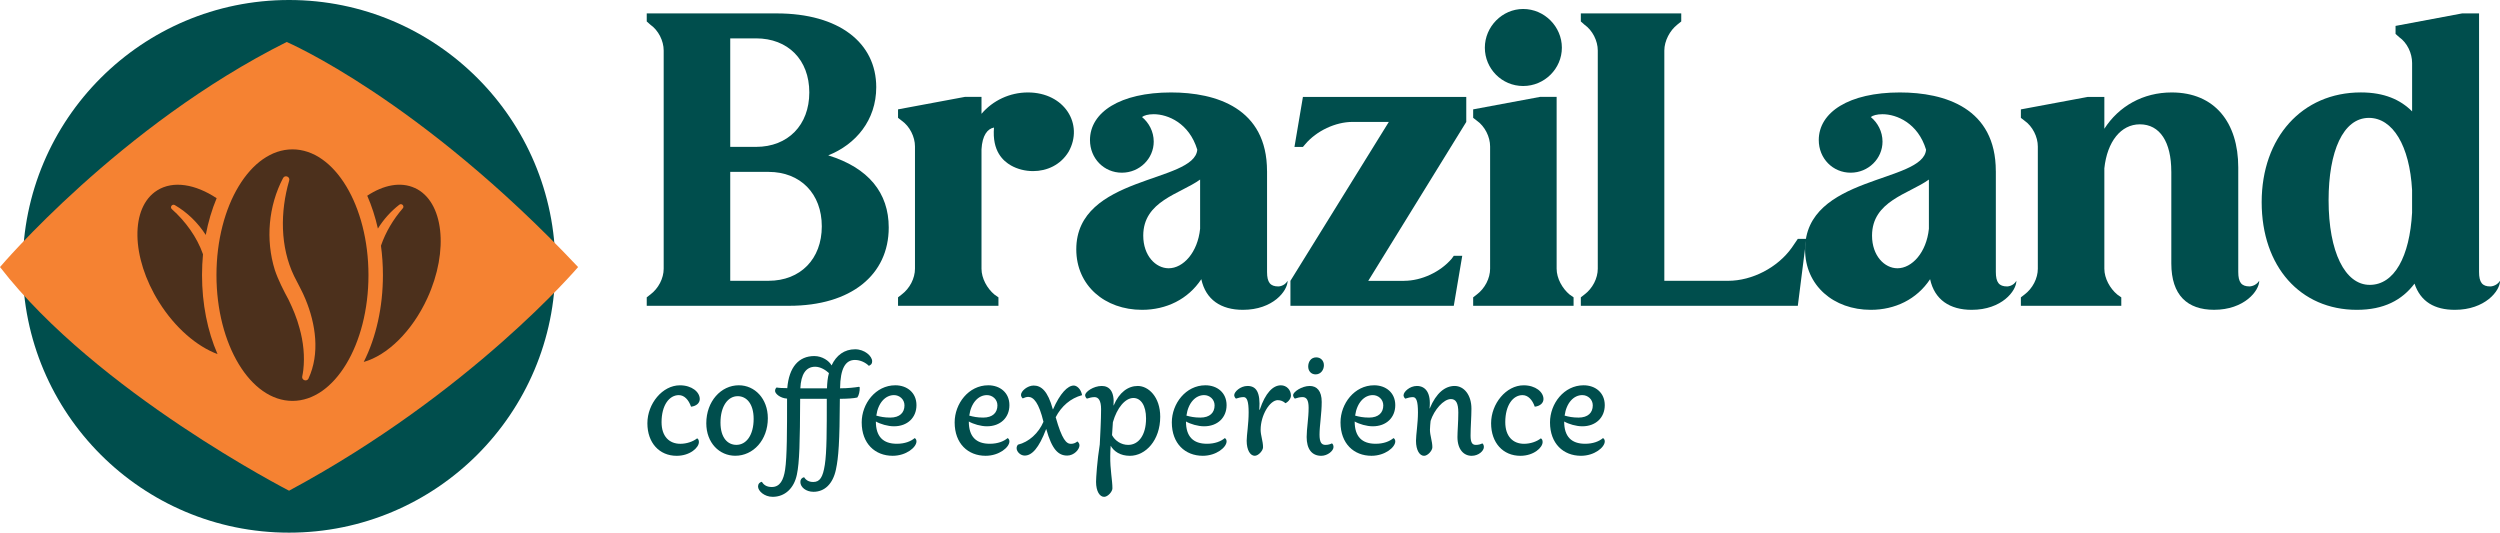 <svg xmlns="http://www.w3.org/2000/svg" id="Layer_2" data-name="Layer 2" viewBox="0 0 954.56 203.39"><defs><style>      .cls-1 {        fill: #004e4d;      }      .cls-1, .cls-2, .cls-3 {        stroke-width: 0px;      }      .cls-2 {        fill: #4c301c;      }      .cls-3 {        fill: #f58232;      }    </style></defs><g id="Camada_1" data-name="Camada 1"><g><g><circle class="cls-1" cx="110.36" cy="101.69" r="101.69"></circle><path class="cls-3" d="m0,101.97S45.82,47.85,109.47,16.03c0,0,50.67,21.68,111.26,85.94,0,0-40.73,47.97-110.36,85.39,0,0-73.45-37.64-110.36-85.39Z"></path><g><path class="cls-2" d="m158.38,71.78c-5.4-2.48-11.93-1.17-18.16,2.95,1.71,3.89,3.07,8.11,4.07,12.55,2.16-3.5,4.95-6.62,8.2-9.13.95-.69,2.1.61,1.25,1.46-3.56,4.12-6.5,9-8.28,14.21.49,3.65.75,7.41.75,11.22,0,12.17-2.58,23.76-7.33,33.16,8.94-2.5,18.42-11.57,24.3-24.36,8.34-18.19,6.21-37.03-4.79-42.07Z"></path><path class="cls-2" d="m77.51,97.08c-2.32-6.59-6.66-12.55-11.83-17.17-.96-.74.02-2.18,1.05-1.61,4.78,2.78,8.85,6.75,11.83,11.41.94-4.97,2.34-9.7,4.16-14.03-8.12-5.37-16.59-6.83-22.7-2.99-10.33,6.47-10.02,25.58.7,42.68,6.17,9.86,14.46,16.89,22.34,19.84-3.85-8.81-5.92-19.25-5.92-30.15,0-2.69.13-5.36.37-7.97Z"></path><path class="cls-2" d="m111.67,57.03c-16.03,0-29.02,21.5-29.02,48.02s12.99,48.02,29.02,48.02,29.02-21.5,29.02-48.02-12.99-48.02-29.02-48.02Zm6.12,87.53c-.68,1.3-2.69.6-2.39-.85.16-.71.3-1.55.4-2.36.62-5.37.03-10.85-1.43-16.04-.98-3.74-2.48-7.33-4.16-10.81-1.92-3.56-3.97-7.53-5.29-11.47-3.56-11.51-2.43-24.41,3.17-35.06.76-1.36,2.85-.43,2.3,1.07-3.41,11.77-3.47,25.19,1.89,36.34,1.28,2.61,3.31,6.19,4.36,8.86,3.92,9.45,5.59,20.75,1.14,30.32Z"></path></g></g><g><path class="cls-1" d="m248.33,112.45c3.08-2.31,5.08-6.16,5.08-9.86V19.29c0-3.7-2-7.7-5.08-9.86l-1.39-1.23v-3.08h49.59c23.87,0,38.04,11.24,38.04,28.18,0,12.63-7.85,21.87-18.33,26.02,15.4,4.77,23.1,14.32,23.1,27.56,0,18.02-14.32,29.88-38.04,29.88h-54.36v-3.23l1.39-1.08Zm30.49-97.79v41.42h9.86c12.17,0,20.33-8.31,20.33-20.79s-8.16-20.64-20.33-20.64h-9.86Zm0,50.97v41.58h14.63c12.17,0,20.33-8.32,20.33-20.79s-8.16-20.79-20.33-20.79h-14.63Z"></path><path class="cls-1" d="m381.23,113.53v3.23h-38.34v-3.23l1.39-1.08c3.08-2.31,5.08-6.16,5.08-9.86v-46.66c0-3.7-2-7.7-5.08-9.86l-1.39-1.08v-3.23l25.56-4.77h6.31v6.47c4.31-5.08,10.78-8.16,17.71-8.16,14.01,0,21.41,12.17,15.55,22.64-3.08,5.08-8.32,7.39-13.55,7.39-3.08,0-6.01-.77-8.47-2.16-2.93-1.69-7.24-5.39-6.47-14.47-2.46.46-4.47,2.93-4.77,8.32v45.58c0,3.7,2.16,7.55,4.93,9.86l1.54,1.08Z"></path><path class="cls-1" d="m483.79,65.33v38.5c0,4,1.23,5.54,4.31,5.54,0,0,2.31,0,3.54-2.16,0,3.85-5.54,11.09-17.09,11.09-8.32,0-14.17-3.85-15.86-11.7-5.08,7.7-13.4,11.7-22.64,11.7-14.17,0-25.1-9.24-25.1-23.1,0-28.33,45.12-25.25,46.2-38.04-3.08-10.16-11.24-13.55-16.63-13.55-2.16,0-3.7.46-4.47,1.08,2.62,2.16,4.47,5.54,4.47,9.39,0,6.47-5.39,11.86-12.17,11.86s-12.17-5.39-12.17-12.47c0-10.62,11.55-18.17,30.95-18.17,17.25,0,36.65,6,36.65,30.03Zm-25.56,3.23c-7.7,5.54-21.71,8.16-21.71,21.4,0,7.7,4.77,12.47,9.7,12.47,5.54,0,11.09-6,12.01-15.09v-18.79Z"></path><path class="cls-1" d="m536.15,107.22c6.62,0,13.86-3.39,18.17-8.47l.77-1.08h3.23l-3.23,19.1h-62.37v-9.55l37.57-60.67h-13.86c-6.47,0-13.71,3.39-18.02,8.47l-.92,1.08h-3.23l3.23-19.09h62.37v9.55l-37.42,60.67h13.71Z"></path><path class="cls-1" d="m600.83,113.53v3.23h-38.34v-3.23l1.39-1.08c3.08-2.31,5.08-6.16,5.08-9.86v-46.66c0-3.7-2-7.7-5.08-9.86l-1.39-1.08v-3.23l25.56-4.77h6.31v65.6c0,3.7,2.16,7.55,4.93,9.86l1.54,1.08Zm-19.25-110.1c8.16,0,14.78,6.78,14.78,14.78s-6.62,14.63-14.78,14.63-14.63-6.62-14.63-14.63,6.62-14.78,14.63-14.78Z"></path><path class="cls-1" d="m640.41,9.43c-2.77,2.16-4.93,6.16-4.93,9.86v87.93h24.33c9.24,0,18.94-5.08,24.33-12.63l2.31-3.39h3.23l-3.23,25.56h-82.85v-3.23l1.39-1.08c3.08-2.31,5.08-6.16,5.08-9.86V19.29c0-3.7-2-7.7-5.08-9.86l-1.39-1.23v-3.08h38.34v3.08l-1.54,1.23Z"></path><path class="cls-1" d="m762.06,65.33v38.5c0,4,1.23,5.54,4.31,5.54,0,0,2.31,0,3.54-2.16,0,3.85-5.54,11.09-17.09,11.09-8.32,0-14.17-3.85-15.86-11.7-5.08,7.7-13.4,11.7-22.64,11.7-14.17,0-25.1-9.24-25.1-23.1,0-28.33,45.12-25.25,46.2-38.04-3.08-10.16-11.24-13.55-16.63-13.55-2.16,0-3.7.46-4.47,1.08,2.62,2.16,4.47,5.54,4.47,9.39,0,6.47-5.39,11.86-12.17,11.86s-12.17-5.39-12.17-12.47c0-10.62,11.55-18.17,30.95-18.17,17.25,0,36.65,6,36.65,30.03Zm-25.56,3.23c-7.7,5.54-21.71,8.16-21.71,21.4,0,7.7,4.77,12.47,9.7,12.47,5.54,0,11.09-6,12.01-15.09v-18.79Z"></path><path class="cls-1" d="m829.05,65.49c0-11.24-4.31-18.02-12.01-18.02-7.24,0-12.47,6.62-13.55,16.79v38.34c0,3.7,2.16,7.55,4.93,9.86l1.54,1.08v3.23h-38.34v-3.23l1.39-1.08c3.08-2.31,5.08-6.16,5.08-9.86v-46.66c0-3.7-2-7.7-5.08-9.86l-1.39-1.08v-3.23l25.56-4.77h6.31v12.16c5.54-8.62,14.78-13.86,25.72-13.86,16.48,0,25.41,11.55,25.41,28.64v39.88c0,4,1.23,5.54,4.31,5.54,0,0,2.31,0,3.7-2.16,0,3.85-5.7,11.09-17.25,11.09-10.16,0-16.32-5.54-16.32-17.71v-35.11Z"></path><path class="cls-1" d="m914.68,12.97v-3.08l25.41-4.77h6.47v98.71c0,4,1.23,5.54,4.31,5.54,0,0,2.31,0,3.7-2.16,0,3.85-5.7,11.09-17.25,11.09-7.7,0-13.09-3.08-15.4-10.01-4.77,6.31-11.7,10.01-22.02,10.01-21.56,0-36.34-16.48-36.34-41.12s15.4-41.89,37.88-41.89c8.93,0,15.09,2.77,19.56,7.24v-18.48c0-3.7-1.85-7.7-4.93-9.86l-1.39-1.23Zm6.31,68.22v-8.62c-.92-16.94-7.39-27.56-16.48-27.56-9.86,0-15.4,12.78-15.4,31.42,0,19.86,6.31,32.34,15.71,32.34s15.25-10.78,16.17-27.56Z"></path></g><g><path class="cls-1" d="m259.18,150.87c-3.58,0-6.58,3.75-6.58,10.33,0,5.42,2.92,8.25,7.17,8.25,2.42,0,4.83-.83,6.42-2.08.42.25.67.67.67,1.42,0,2.08-3.33,5.25-8.5,5.25-6.58,0-11.17-4.92-11.17-12.42s5.75-14.5,12.42-14.5c4.58,0,7.58,2.58,7.58,5.25,0,1.42-1.17,2.67-3.33,2.92-.92-2.67-2.58-4.42-4.67-4.42Z"></path><path class="cls-1" d="m269.68,161.61c0-8.33,5.58-14.5,12.42-14.5,6.08,0,11.08,5.08,11.08,12.58,0,8.33-5.58,14.33-12.42,14.33-6.08,0-11.08-4.92-11.08-12.42Zm5.42-.25c0,5.83,2.75,8.5,6.08,8.5,3.75,0,6.58-3.67,6.58-9.92,0-5.83-2.75-8.67-6.08-8.67-3.75,0-6.58,3.83-6.58,10.08Z"></path><path class="cls-1" d="m320.68,152.28c-.08,16.42-.5,22.33-1.5,27-1.17,5.5-4.33,8.5-8.58,8.5-2.83,0-5-1.75-5-3.75,0-1,.5-1.58,1.42-1.83.75,1.17,1.83,1.83,3.5,1.83,2.5,0,3.67-1.75,4.42-6.58.75-4.92.75-13.08.75-25.17h-10.17c-.08,16.42-.25,24.25-1.25,28.92-1.08,5.25-4.58,8.5-9.25,8.5-3.17,0-5.58-2.25-5.58-3.92,0-1,.5-1.58,1.42-1.83.75,1.17,1.83,2,3.83,2,3.17,0,4.5-2.75,5.08-6.58.75-4.92.75-15.08.75-27.17-2.67-.17-4.58-1.92-4.58-2.92,0-.5.17-1,.58-1.33.83.17,2.33.25,4.08.25.67-8.08,4.42-12.25,10.33-12.25,3,0,5.67,1.83,6.58,3.58,1.83-3.92,4.92-6.17,9-6.17,3.58,0,6.5,2.58,6.5,4.58,0,1-.42,1.33-1.25,1.75-1.25-1.25-3.25-2.25-5.33-2.25-3.58,0-5.58,3.17-5.67,10.83,3,0,5.67-.33,7.25-.58l.25.17c.08,1.5-.33,3.17-.92,3.92-1.25.33-4.17.5-6.67.5Zm-4.92-4c.08-2.17.25-4.08.75-5.83-1.25-1.17-3.25-2.42-5.25-2.42-3.58,0-5.42,2.92-5.67,8.25h10.17Z"></path><path class="cls-1" d="m349.93,168.53c0,2.25-3.92,5.5-9.08,5.5-6.75,0-11.83-4.67-11.83-12.75,0-7.17,5.33-14.17,12.83-14.17,4.5,0,8.08,2.83,8.08,7.58s-3.42,8.08-8.58,8.08c-2.33,0-5.17-.83-6.92-1.83,0,5.75,2.75,8.5,8,8.5,3.08,0,5.33-.92,6.83-2.17.42.25.67.67.67,1.25Zm-10.08-9.08c3.75,0,5.5-1.92,5.5-4.67,0-2.33-1.92-3.92-4-3.92-3.25,0-6.08,2.92-6.75,7.83,1.5.42,3.08.75,5.25.75Z"></path><path class="cls-1" d="m385.42,168.53c0,2.25-3.92,5.5-9.08,5.5-6.75,0-11.83-4.67-11.83-12.75,0-7.17,5.33-14.17,12.83-14.17,4.5,0,8.08,2.83,8.08,7.58s-3.42,8.08-8.58,8.08c-2.33,0-5.17-.83-6.92-1.83,0,5.75,2.75,8.5,8,8.5,3.08,0,5.33-.92,6.83-2.17.42.25.67.67.67,1.25Zm-10.08-9.08c3.75,0,5.5-1.92,5.5-4.67,0-2.33-1.92-3.92-4-3.92-3.25,0-6.08,2.92-6.75,7.83,1.5.42,3.08.75,5.25.75Z"></path><path class="cls-1" d="m412.17,170.03c0,1.58-2.08,3.92-4.67,3.92-3.42,0-5.83-2.33-8-10.08h-.08c-2.75,7.25-5.42,10.08-8.17,10.08-1.58,0-3.08-1.42-3.08-2.83,0-.5.17-.92.5-1.33,4.17-1,7.92-4.42,9.75-8.75-1.75-7.25-3.75-9.5-5.83-9.5-.58,0-1.42.25-2.08.58-.42-.33-.67-.92-.67-1.33,0-1.5,2.5-3.58,4.83-3.58,2.92,0,5.42,2.08,7.33,9.08h.08c2.67-6.08,5.58-9.08,7.92-9.08,1.17,0,2.75,1.33,3.17,3.67-4.42,1.17-7.92,4.25-10.08,8.42,2.42,8.58,4.08,10.17,5.83,10.17,1,0,1.92-.42,2.42-.92.42.33.83.75.83,1.5Z"></path><path class="cls-1" d="m414.34,150.87c0-1.25,3.17-3.5,6.33-3.5,2.92,0,4.92,2.08,4.5,7.42h.08c2.08-5,5.5-7.42,9.17-7.42,4.08,0,8.58,4.17,8.58,11.75,0,9-5.58,14.92-11.58,14.92-3.67,0-6.08-1.67-7.33-3.83-.08,1.25-.17,2.42-.17,3.83-.08,5.33.83,9.25.83,12.42,0,1.25-1.75,3.25-3.17,3.25-1.67,0-3.08-2.08-3.08-5.75,0-1.33.42-8.17,1.42-14.25.17-3.5.5-9.33.5-13.5,0-3.25-1-4.58-2.5-4.58-.92,0-2,.25-2.92.58-.42-.33-.67-.92-.67-1.33Zm10.25,15.25c1.08,2.08,3.42,3.75,6.17,3.75,4,0,6.83-3.75,6.83-10.08,0-5-2-7.83-4.83-7.83-3.08,0-6.25,3.67-7.83,9.25l-.33,4.92Z"></path><path class="cls-1" d="m468.34,168.53c0,2.25-3.92,5.5-9.08,5.5-6.75,0-11.83-4.67-11.83-12.75,0-7.17,5.33-14.17,12.83-14.17,4.5,0,8.08,2.83,8.08,7.58s-3.42,8.08-8.58,8.08c-2.33,0-5.17-.83-6.92-1.83,0,5.75,2.75,8.5,8,8.5,3.08,0,5.33-.92,6.83-2.17.42.25.67.67.67,1.25Zm-10.08-9.08c3.75,0,5.5-1.92,5.5-4.67,0-2.33-1.92-3.92-4-3.92-3.25,0-6.08,2.92-6.75,7.83,1.5.42,3.08.75,5.25.75Z"></path><path class="cls-1" d="m487.92,152.78c-3.08,0-6.58,5.75-6.58,11.33,0,2.17.92,4.33.92,6.67,0,1.25-1.75,3.25-3.17,3.25-1.67,0-3.08-2.08-3.08-5.75,0-2.25.75-6.33.75-10.83,0-4.08-.58-5.83-1.92-5.83-.92,0-2,.25-2.92.58-.42-.33-.67-.92-.67-1.33,0-1.25,2.33-3.5,5.08-3.5,3.25,0,5,2.25,4.5,9.08h.17c2.17-6.5,5.08-9.33,8.08-9.33,2.17,0,3.83,1.75,3.83,3.92,0,.92-.67,2.17-2.08,2.92-.83-.75-1.83-1.17-2.92-1.17Z"></path><path class="cls-1" d="m493.75,150.87c0-1.25,3.33-3.5,6.33-3.5,2.75,0,4.58,1.92,4.58,6.08,0,4.5-.83,9-.83,12.5,0,2.92.75,3.92,2.25,3.92,1,0,1.83-.25,2.5-.58.42.33.58.83.58,1.42,0,1.42-2.25,3.33-4.67,3.33-3.67,0-5.58-2.67-5.58-7.17,0-3.25.75-7.08.75-11.17,0-3-.83-4.08-2.33-4.08-.92,0-2,.25-2.92.58-.42-.33-.67-.92-.67-1.33Zm8.83-14.42c1.67,0,2.92,1.25,2.92,3s-1.17,3.5-3.17,3.5c-1.67,0-2.83-1.25-2.83-3s1-3.5,3.08-3.5Z"></path><path class="cls-1" d="m532.75,168.53c0,2.25-3.92,5.5-9.08,5.5-6.75,0-11.83-4.67-11.83-12.75,0-7.17,5.33-14.17,12.83-14.17,4.5,0,8.08,2.83,8.08,7.58s-3.42,8.08-8.58,8.08c-2.33,0-5.17-.83-6.92-1.83,0,5.75,2.75,8.5,8,8.5,3.08,0,5.33-.92,6.83-2.17.42.25.67.67.67,1.25Zm-10.08-9.08c3.75,0,5.5-1.92,5.5-4.67,0-2.33-1.92-3.92-4-3.92-3.25,0-6.08,2.92-6.75,7.83,1.5.42,3.08.75,5.25.75Z"></path><path class="cls-1" d="m535.92,150.87c0-1.25,2.33-3.5,5.08-3.5,3.25,0,5.5,2.58,4.83,8.58h.08c2.5-6,5.92-8.58,9.5-8.58s6.42,3.42,6.42,8.67c0,3.08-.33,7.08-.33,10.33,0,2.75.75,3.5,2,3.5,1.08,0,1.83-.25,2.5-.58.42.33.58.83.58,1.42,0,1.42-2,3.33-4.67,3.33-3,0-5.42-2.42-5.42-7.17,0-2,.33-5.92.33-9.33,0-3.67-.92-5.17-2.83-5.17-2.83,0-6.42,4.17-7.75,8.33-.08,1-.25,2.25-.25,3.42,0,2.17.92,4.33.92,6.67,0,1.25-1.75,3.25-3.17,3.25-1.67,0-3.08-2.08-3.08-5.75,0-2.25.75-6.67.75-10.83s-.58-5.83-1.92-5.83c-.92,0-2,.25-2.92.58-.42-.33-.67-.92-.67-1.33Z"></path><path class="cls-1" d="m581.33,150.87c-3.58,0-6.58,3.75-6.58,10.33,0,5.42,2.92,8.25,7.17,8.25,2.42,0,4.83-.83,6.42-2.08.42.25.67.67.67,1.42,0,2.08-3.33,5.25-8.5,5.25-6.58,0-11.17-4.92-11.17-12.42s5.75-14.5,12.42-14.5c4.58,0,7.58,2.58,7.58,5.25,0,1.42-1.17,2.67-3.33,2.92-.92-2.67-2.58-4.42-4.67-4.42Z"></path><path class="cls-1" d="m612.74,168.53c0,2.25-3.92,5.5-9.08,5.5-6.75,0-11.83-4.67-11.83-12.75,0-7.17,5.33-14.17,12.83-14.17,4.5,0,8.08,2.83,8.08,7.58s-3.42,8.08-8.58,8.08c-2.33,0-5.17-.83-6.92-1.83,0,5.75,2.75,8.5,8,8.5,3.08,0,5.33-.92,6.83-2.17.42.25.67.67.67,1.25Zm-10.08-9.08c3.75,0,5.5-1.92,5.5-4.67,0-2.33-1.92-3.92-4-3.92-3.25,0-6.08,2.92-6.75,7.83,1.5.42,3.08.75,5.25.75Z"></path></g></g></g></svg>